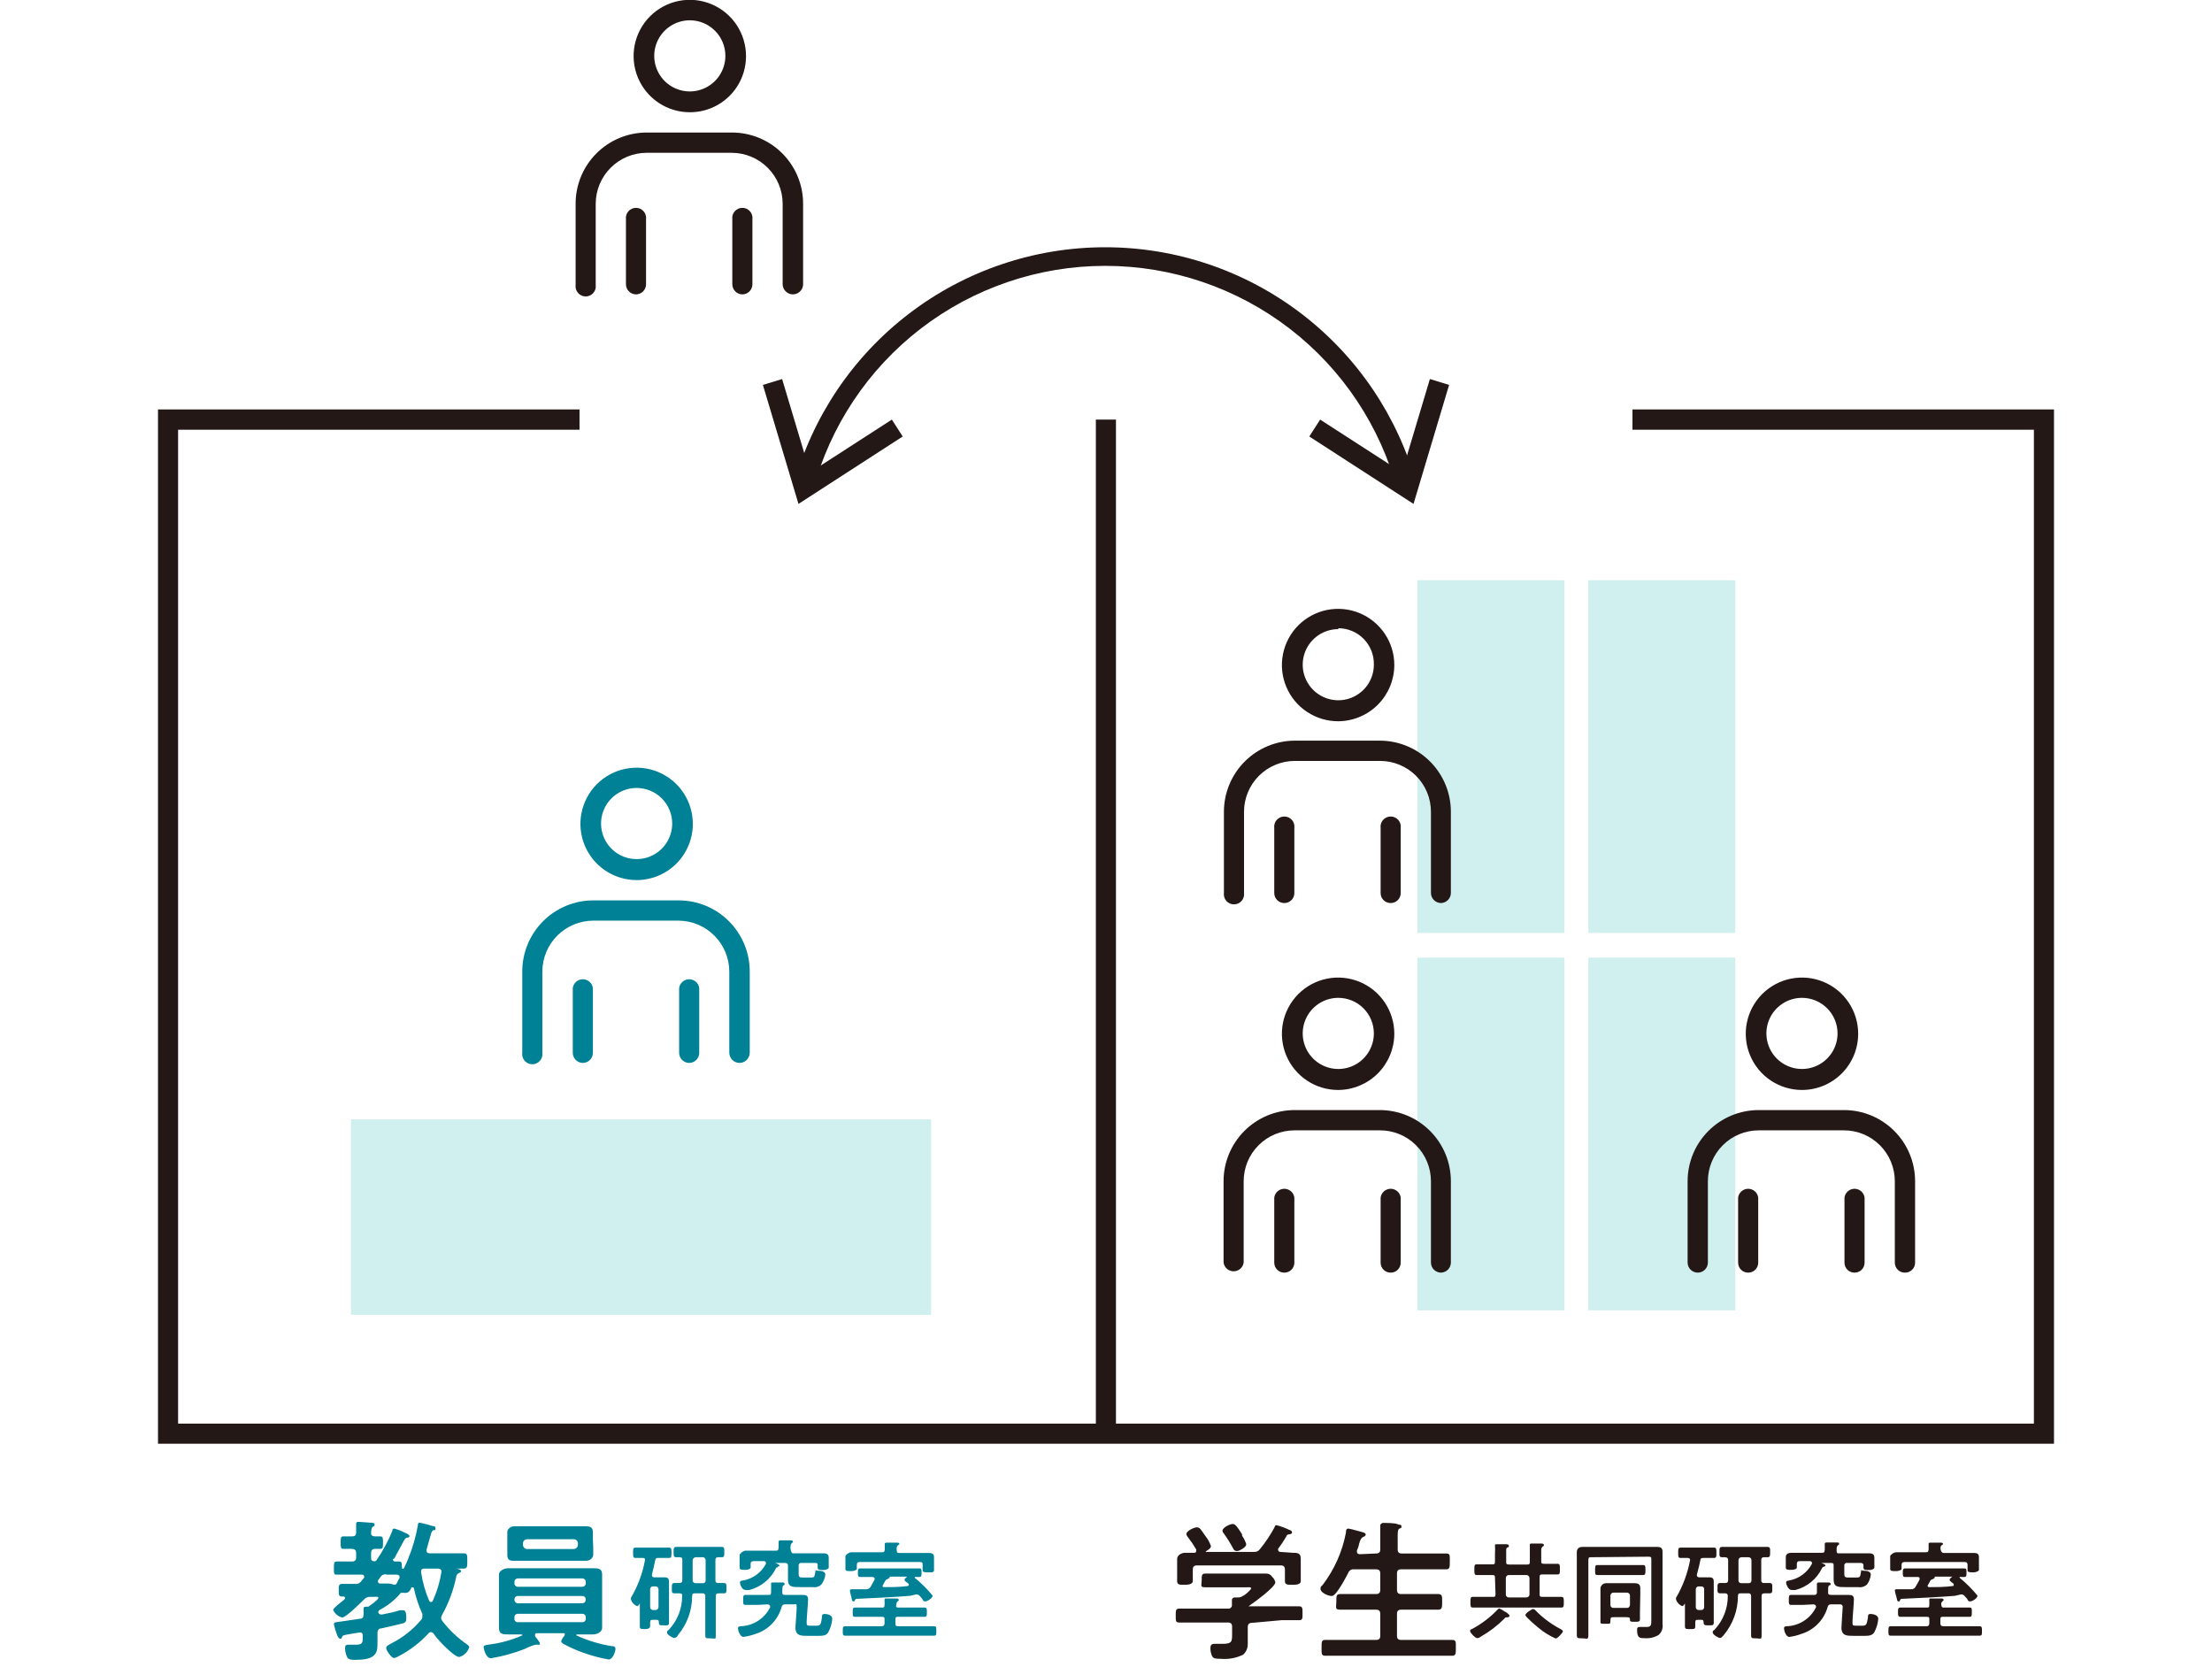 <svg width="280" height="211" viewBox="0 0 280 211" fill="none" xmlns="http://www.w3.org/2000/svg">
<g clip-path="url(#clip0_1681_477)">
<path d="M80.585 111.401C79.178 111.401 77.803 110.984 76.633 110.202C75.463 109.421 74.551 108.31 74.013 107.01C73.474 105.71 73.333 104.279 73.608 102.899C73.882 101.519 74.56 100.251 75.555 99.256C76.55 98.261 77.817 97.584 79.197 97.309C80.578 97.035 82.008 97.176 83.308 97.714C84.608 98.253 85.719 99.165 86.501 100.334C87.283 101.504 87.7 102.88 87.7 104.287C87.7 106.174 86.95 107.983 85.616 109.318C84.282 110.652 82.472 111.401 80.585 111.401ZM80.585 99.739C79.695 99.739 78.824 100.003 78.084 100.498C77.343 100.993 76.766 101.696 76.425 102.519C76.085 103.342 75.995 104.247 76.169 105.12C76.343 105.994 76.772 106.796 77.401 107.426C78.031 108.056 78.834 108.484 79.707 108.658C80.58 108.832 81.486 108.743 82.308 108.402C83.131 108.061 83.835 107.484 84.329 106.744C84.824 106.003 85.088 105.133 85.088 104.242C85.088 103.048 84.614 101.903 83.769 101.058C82.925 100.214 81.779 99.739 80.585 99.739Z" fill="#008196"/>
<path d="M93.598 134.546C93.26 134.54 92.937 134.403 92.697 134.164C92.458 133.924 92.321 133.601 92.315 133.263V122.974C92.309 121.268 91.629 119.633 90.423 118.427C89.216 117.221 87.582 116.541 85.876 116.535H75.092C73.386 116.541 71.751 117.221 70.545 118.427C69.339 119.633 68.659 121.268 68.653 122.974V133.263C68.677 133.444 68.662 133.628 68.609 133.803C68.556 133.978 68.467 134.14 68.346 134.278C68.226 134.415 68.077 134.525 67.911 134.601C67.744 134.676 67.564 134.716 67.381 134.716C67.198 134.716 67.017 134.676 66.851 134.601C66.684 134.525 66.536 134.415 66.415 134.278C66.295 134.14 66.205 133.978 66.152 133.803C66.099 133.628 66.085 133.444 66.109 133.263V122.974C66.109 120.585 67.058 118.295 68.746 116.606C70.435 114.917 72.726 113.968 75.114 113.968H85.899C88.287 113.968 90.578 114.917 92.267 116.606C93.956 118.295 94.904 120.585 94.904 122.974V133.263C94.898 133.605 94.758 133.931 94.514 134.172C94.27 134.412 93.941 134.546 93.598 134.546Z" fill="#008196"/>
<path d="M87.25 134.546C86.909 134.546 86.583 134.411 86.342 134.17C86.102 133.929 85.966 133.603 85.966 133.263V125.068C86.007 124.759 86.159 124.476 86.393 124.272C86.627 124.067 86.927 123.954 87.238 123.954C87.549 123.954 87.85 124.067 88.084 124.272C88.318 124.476 88.469 124.759 88.51 125.068V133.308C88.499 133.636 88.362 133.948 88.127 134.178C87.893 134.409 87.578 134.54 87.25 134.546Z" fill="#008196"/>
<path d="M73.786 134.546C73.446 134.546 73.119 134.411 72.879 134.17C72.638 133.929 72.503 133.603 72.503 133.263V125.068C72.544 124.759 72.696 124.476 72.93 124.272C73.164 124.067 73.464 123.954 73.775 123.954C74.086 123.954 74.386 124.067 74.62 124.272C74.854 124.476 75.006 124.759 75.047 125.068V133.308C75.035 133.636 74.898 133.948 74.664 134.178C74.429 134.409 74.115 134.54 73.786 134.546Z" fill="#008196"/>
<path d="M87.317 14.208C85.909 14.208 84.533 13.79 83.362 13.008C82.192 12.225 81.28 11.112 80.742 9.811C80.204 8.51 80.065 7.078 80.341 5.697C80.617 4.317 81.297 3.049 82.294 2.055C83.292 1.061 84.561 0.385 85.943 0.113C87.325 -0.159 88.756 -0.015 90.055 0.527C91.355 1.069 92.464 1.985 93.243 3.158C94.022 4.331 94.436 5.708 94.431 7.116C94.431 8.05 94.247 8.974 93.889 9.835C93.532 10.697 93.007 11.48 92.346 12.139C91.685 12.798 90.901 13.32 90.038 13.675C89.175 14.03 88.25 14.211 87.317 14.208ZM87.317 2.569C86.427 2.569 85.556 2.833 84.816 3.327C84.075 3.822 83.498 4.525 83.157 5.348C82.816 6.171 82.727 7.076 82.901 7.95C83.075 8.823 83.503 9.626 84.133 10.255C84.763 10.885 85.565 11.314 86.439 11.488C87.312 11.661 88.217 11.572 89.04 11.231C89.863 10.89 90.566 10.313 91.061 9.573C91.556 8.832 91.82 7.962 91.82 7.071C91.82 5.877 91.346 4.732 90.501 3.887C89.657 3.043 88.511 2.569 87.317 2.569Z" fill="#231815"/>
<path d="M100.353 37.263C100.014 37.257 99.691 37.12 99.452 36.88C99.212 36.641 99.075 36.318 99.07 35.979V25.78C99.064 24.075 98.383 22.44 97.177 21.234C95.971 20.028 94.336 19.347 92.63 19.341H81.846C80.14 19.347 78.506 20.028 77.3 21.234C76.093 22.44 75.413 24.075 75.407 25.78V36.069C75.431 36.251 75.416 36.435 75.364 36.61C75.311 36.785 75.221 36.947 75.101 37.084C74.98 37.222 74.832 37.332 74.665 37.408C74.499 37.483 74.318 37.522 74.135 37.522C73.952 37.522 73.772 37.483 73.605 37.408C73.439 37.332 73.29 37.222 73.17 37.084C73.049 36.947 72.96 36.785 72.907 36.61C72.854 36.435 72.839 36.251 72.863 36.069V25.78C72.863 23.392 73.812 21.102 75.501 19.413C77.19 17.724 79.48 16.775 81.869 16.775H92.653C95.041 16.775 97.332 17.724 99.021 19.413C100.71 21.102 101.659 23.392 101.659 25.78V36.069C101.63 36.396 101.48 36.7 101.239 36.921C100.997 37.142 100.68 37.264 100.353 37.263Z" fill="#231815"/>
<path d="M93.981 37.263C93.813 37.263 93.646 37.229 93.49 37.165C93.334 37.1 93.193 37.006 93.074 36.887C92.955 36.768 92.86 36.626 92.796 36.47C92.731 36.315 92.698 36.148 92.698 35.979V27.762C92.674 27.581 92.689 27.396 92.741 27.221C92.794 27.046 92.884 26.884 93.004 26.747C93.125 26.609 93.273 26.499 93.44 26.423C93.606 26.348 93.787 26.309 93.97 26.309C94.153 26.309 94.334 26.348 94.5 26.423C94.666 26.499 94.815 26.609 94.935 26.747C95.056 26.884 95.145 27.046 95.198 27.221C95.251 27.396 95.266 27.581 95.242 27.762V35.979C95.242 36.316 95.11 36.639 94.874 36.879C94.638 37.119 94.317 37.257 93.981 37.263Z" fill="#231815"/>
<path d="M80.518 37.263C80.177 37.263 79.851 37.127 79.61 36.887C79.37 36.646 79.234 36.32 79.234 35.979V27.762C79.21 27.581 79.225 27.396 79.278 27.221C79.331 27.046 79.421 26.884 79.541 26.747C79.661 26.609 79.81 26.499 79.976 26.423C80.143 26.348 80.324 26.309 80.506 26.309C80.689 26.309 80.87 26.348 81.037 26.423C81.203 26.499 81.352 26.609 81.472 26.747C81.592 26.884 81.682 27.046 81.735 27.221C81.788 27.396 81.803 27.581 81.778 27.762V35.979C81.779 36.316 81.647 36.639 81.411 36.879C81.175 37.119 80.854 37.257 80.518 37.263Z" fill="#231815"/>
<path d="M176.9 62.141C174.741 53.975 169.941 46.752 163.248 41.599C156.555 36.446 148.345 33.652 139.899 33.652C131.452 33.652 123.242 36.446 116.549 41.599C109.857 46.752 105.056 53.975 102.897 62.141L100.443 61.465C102.796 52.803 107.934 45.156 115.065 39.703C122.195 34.251 130.922 31.297 139.899 31.297C148.875 31.297 157.602 34.251 164.733 39.703C171.863 45.156 177.002 52.803 179.355 61.465L176.9 62.141Z" fill="#231815"/>
<path d="M101.073 63.784L96.57 48.722L99.002 47.979L102.537 59.799L112.893 53.112L114.266 55.251L101.073 63.784Z" fill="#231815"/>
<path d="M178.927 63.784L165.734 55.251L167.107 53.112L177.463 59.799L180.998 47.979L183.43 48.722L178.927 63.784Z" fill="#231815"/>
<path d="M141.261 53.112H138.717V181.465H141.261V53.112Z" fill="#231815"/>
<path d="M260 182.749H20V51.829H73.358V54.396H22.544V180.204H257.456V54.396H206.642V51.829H260V182.749Z" fill="#231815"/>
<g style="mix-blend-mode:multiply">
<path d="M117.869 141.683H44.428V166.426H117.869V141.683Z" fill="#D0EFEF"/>
</g>
<g style="mix-blend-mode:multiply">
<path d="M198.019 73.443H179.422V118.088H198.019V73.443Z" fill="#D0EFEF"/>
</g>
<g style="mix-blend-mode:multiply">
<path d="M219.655 73.443H201.058V118.088H219.655V73.443Z" fill="#D0EFEF"/>
</g>
<g style="mix-blend-mode:multiply">
<path d="M198.019 121.218H179.422V165.863H198.019V121.218Z" fill="#D0EFEF"/>
</g>
<g style="mix-blend-mode:multiply">
<path d="M219.655 121.218H201.058V165.863H219.655V121.218Z" fill="#D0EFEF"/>
</g>
<path d="M169.403 91.296C167.995 91.301 166.618 90.887 165.445 90.108C164.272 89.329 163.356 88.22 162.814 86.92C162.272 85.621 162.128 84.189 162.4 82.808C162.672 81.426 163.348 80.157 164.342 79.159C165.336 78.162 166.604 77.482 167.985 77.206C169.365 76.93 170.797 77.069 172.098 77.607C173.399 78.145 174.512 79.057 175.295 80.227C176.077 81.397 176.495 82.774 176.495 84.182C176.489 86.063 175.741 87.866 174.413 89.198C173.085 90.531 171.284 91.284 169.403 91.296ZM169.403 79.634C168.513 79.634 167.642 79.898 166.902 80.393C166.161 80.888 165.584 81.591 165.243 82.414C164.903 83.237 164.813 84.142 164.987 85.015C165.161 85.889 165.59 86.691 166.219 87.321C166.849 87.951 167.651 88.379 168.525 88.553C169.398 88.727 170.304 88.638 171.126 88.297C171.949 87.956 172.653 87.379 173.147 86.639C173.642 85.898 173.906 85.028 173.906 84.137C173.921 83.536 173.816 82.939 173.596 82.379C173.377 81.82 173.047 81.31 172.628 80.88C172.208 80.45 171.707 80.108 171.153 79.875C170.599 79.641 170.004 79.521 169.403 79.522V79.634Z" fill="#231815"/>
<path d="M182.417 114.306C182.076 114.306 181.75 114.171 181.509 113.93C181.268 113.689 181.133 113.363 181.133 113.023V102.756C181.133 101.048 180.455 99.411 179.247 98.203C178.04 96.996 176.402 96.317 174.694 96.317H163.91C162.202 96.317 160.564 96.996 159.357 98.203C158.149 99.411 157.471 101.048 157.471 102.756V113.023C157.495 113.204 157.48 113.388 157.427 113.563C157.374 113.738 157.285 113.9 157.164 114.037C157.044 114.175 156.895 114.285 156.729 114.361C156.562 114.436 156.382 114.475 156.199 114.475C156.016 114.475 155.835 114.436 155.669 114.361C155.502 114.285 155.354 114.175 155.233 114.037C155.113 113.9 155.023 113.738 154.97 113.563C154.917 113.388 154.903 113.204 154.927 113.023V102.756C154.927 100.368 155.876 98.077 157.564 96.388C159.253 94.699 161.544 93.751 163.932 93.751H174.649C177.038 93.751 179.328 94.699 181.017 96.388C182.706 98.077 183.655 100.368 183.655 102.756V113.023C183.655 113.355 183.526 113.675 183.295 113.914C183.064 114.154 182.749 114.294 182.417 114.306Z" fill="#231815"/>
<path d="M176.045 114.306C175.876 114.309 175.707 114.278 175.55 114.214C175.393 114.151 175.251 114.057 175.131 113.937C175.011 113.817 174.917 113.674 174.853 113.517C174.79 113.36 174.759 113.192 174.762 113.023V104.805C174.738 104.624 174.752 104.439 174.805 104.264C174.858 104.089 174.948 103.928 175.068 103.79C175.189 103.652 175.337 103.542 175.504 103.467C175.67 103.391 175.851 103.352 176.034 103.352C176.217 103.352 176.397 103.391 176.564 103.467C176.73 103.542 176.879 103.652 176.999 103.79C177.12 103.928 177.209 104.089 177.262 104.264C177.315 104.439 177.33 104.624 177.306 104.805V113.023C177.309 113.19 177.278 113.356 177.216 113.512C177.154 113.667 177.062 113.809 176.945 113.929C176.827 114.048 176.687 114.143 176.533 114.208C176.378 114.273 176.213 114.306 176.045 114.306Z" fill="#231815"/>
<path d="M162.582 114.306C162.412 114.309 162.244 114.278 162.087 114.214C161.93 114.151 161.787 114.057 161.667 113.937C161.548 113.817 161.453 113.674 161.39 113.517C161.326 113.36 161.295 113.192 161.298 113.023V104.805C161.274 104.624 161.289 104.439 161.342 104.264C161.395 104.089 161.484 103.928 161.605 103.79C161.725 103.652 161.874 103.542 162.04 103.467C162.207 103.391 162.388 103.352 162.57 103.352C162.753 103.352 162.934 103.391 163.101 103.467C163.267 103.542 163.415 103.652 163.536 103.79C163.656 103.928 163.746 104.089 163.799 104.264C163.852 104.439 163.867 104.624 163.842 104.805V113.023C163.845 113.19 163.815 113.356 163.753 113.512C163.691 113.667 163.599 113.809 163.481 113.929C163.364 114.048 163.224 114.143 163.069 114.208C162.915 114.273 162.749 114.306 162.582 114.306Z" fill="#231815"/>
<path d="M169.403 137.968C167.995 137.972 166.618 137.559 165.445 136.78C164.272 136.001 163.356 134.892 162.814 133.592C162.272 132.292 162.128 130.861 162.4 129.479C162.672 128.098 163.348 126.828 164.342 125.831C165.336 124.834 166.604 124.154 167.985 123.878C169.365 123.601 170.797 123.741 172.098 124.279C173.399 124.816 174.512 125.728 175.295 126.899C176.077 128.069 176.495 129.446 176.495 130.854C176.489 132.735 175.741 134.538 174.413 135.87C173.085 137.202 171.284 137.956 169.403 137.968ZM169.403 126.306C168.513 126.306 167.642 126.57 166.902 127.065C166.161 127.559 165.584 128.263 165.243 129.085C164.903 129.908 164.813 130.814 164.987 131.687C165.161 132.561 165.59 133.363 166.219 133.993C166.849 134.622 167.651 135.051 168.525 135.225C169.398 135.399 170.304 135.309 171.126 134.969C171.949 134.628 172.653 134.051 173.147 133.31C173.642 132.57 173.906 131.699 173.906 130.809C173.906 130.217 173.79 129.632 173.563 129.085C173.337 128.539 173.005 128.043 172.587 127.625C172.169 127.207 171.673 126.875 171.126 126.649C170.58 126.422 169.995 126.306 169.403 126.306Z" fill="#231815"/>
<path d="M182.417 161.09C182.08 161.09 181.757 160.958 181.517 160.722C181.277 160.486 181.139 160.166 181.133 159.829V149.54C181.136 148.689 180.97 147.846 180.645 147.059C180.32 146.272 179.842 145.558 179.239 144.957C178.636 144.356 177.92 143.88 177.132 143.558C176.345 143.236 175.501 143.073 174.649 143.079H163.865C162.157 143.079 160.52 143.757 159.312 144.965C158.104 146.172 157.426 147.81 157.426 149.518V159.807C157.385 160.115 157.233 160.398 156.999 160.603C156.765 160.807 156.465 160.92 156.154 160.92C155.843 160.92 155.543 160.807 155.309 160.603C155.075 160.398 154.923 160.115 154.882 159.807V149.518C154.882 147.129 155.831 144.839 157.52 143.15C159.209 141.461 161.499 140.512 163.887 140.512H174.649C177.038 140.512 179.328 141.461 181.017 143.15C182.706 144.839 183.655 147.129 183.655 149.518V159.807C183.655 160.139 183.526 160.459 183.295 160.699C183.064 160.938 182.749 161.078 182.417 161.09Z" fill="#231815"/>
<path d="M176.045 161.09C175.878 161.093 175.711 161.063 175.556 161.001C175.4 160.939 175.258 160.846 175.139 160.729C175.019 160.611 174.925 160.471 174.86 160.317C174.795 160.162 174.762 159.997 174.762 159.829V151.589C174.803 151.281 174.954 150.998 175.188 150.793C175.422 150.588 175.723 150.475 176.034 150.475C176.345 150.475 176.645 150.588 176.879 150.793C177.113 150.998 177.265 151.281 177.306 151.589V159.829C177.306 160.164 177.173 160.484 176.937 160.721C176.7 160.957 176.379 161.09 176.045 161.09Z" fill="#231815"/>
<path d="M162.582 161.09C162.414 161.093 162.248 161.063 162.092 161.001C161.937 160.939 161.795 160.846 161.676 160.729C161.556 160.611 161.461 160.471 161.396 160.317C161.332 160.162 161.298 159.997 161.298 159.829V151.589C161.339 151.281 161.491 150.998 161.725 150.793C161.959 150.588 162.259 150.475 162.57 150.475C162.881 150.475 163.182 150.588 163.416 150.793C163.65 150.998 163.801 151.281 163.842 151.589V159.829C163.842 160.164 163.71 160.484 163.473 160.721C163.237 160.957 162.916 161.09 162.582 161.09Z" fill="#231815"/>
<path d="M228.098 137.968C226.69 137.968 225.315 137.551 224.145 136.769C222.975 135.987 222.063 134.876 221.525 133.576C220.986 132.276 220.845 130.846 221.12 129.466C221.394 128.086 222.072 126.818 223.067 125.823C224.062 124.828 225.33 124.15 226.71 123.876C228.09 123.601 229.52 123.742 230.82 124.281C232.12 124.819 233.231 125.731 234.013 126.901C234.795 128.071 235.212 129.447 235.212 130.854C235.212 132.741 234.463 134.55 233.128 135.884C231.794 137.218 229.984 137.968 228.098 137.968ZM228.098 126.306C227.207 126.306 226.336 126.57 225.596 127.065C224.855 127.559 224.278 128.263 223.937 129.085C223.597 129.908 223.508 130.814 223.681 131.687C223.855 132.561 224.284 133.363 224.914 133.993C225.543 134.622 226.346 135.051 227.219 135.225C228.092 135.399 228.998 135.309 229.821 134.969C230.643 134.628 231.347 134.051 231.842 133.31C232.336 132.57 232.6 131.699 232.6 130.809C232.6 130.217 232.484 129.632 232.258 129.085C232.031 128.539 231.7 128.043 231.282 127.625C230.863 127.207 230.367 126.875 229.821 126.649C229.274 126.422 228.689 126.306 228.098 126.306Z" fill="#231815"/>
<path d="M241.133 161.09C240.966 161.093 240.799 161.063 240.644 161.001C240.488 160.939 240.347 160.846 240.227 160.729C240.108 160.611 240.013 160.471 239.948 160.317C239.883 160.162 239.85 159.997 239.85 159.829V149.54C239.853 148.693 239.689 147.853 239.366 147.069C239.044 146.285 238.57 145.573 237.972 144.973C237.374 144.372 236.663 143.896 235.88 143.571C235.098 143.246 234.258 143.079 233.411 143.079H222.627C220.919 143.079 219.281 143.757 218.074 144.965C216.866 146.172 216.188 147.81 216.188 149.518V159.807C216.188 160.147 216.053 160.474 215.812 160.714C215.571 160.955 215.245 161.09 214.904 161.09C214.564 161.09 214.238 160.955 213.997 160.714C213.756 160.474 213.621 160.147 213.621 159.807V149.518C213.621 147.129 214.57 144.839 216.259 143.15C217.948 141.461 220.238 140.512 222.627 140.512H233.411C235.799 140.512 238.09 141.461 239.779 143.15C241.468 144.839 242.417 147.129 242.417 149.518V159.807C242.42 159.976 242.389 160.144 242.325 160.301C242.262 160.458 242.167 160.601 242.048 160.721C241.928 160.841 241.785 160.935 241.628 160.999C241.471 161.062 241.303 161.093 241.133 161.09Z" fill="#231815"/>
<path d="M234.739 161.09C234.405 161.09 234.084 160.957 233.848 160.721C233.611 160.484 233.479 160.164 233.479 159.829V151.589C233.52 151.281 233.671 150.998 233.905 150.793C234.139 150.588 234.44 150.475 234.751 150.475C235.062 150.475 235.362 150.588 235.596 150.793C235.83 150.998 235.982 151.281 236.023 151.589V159.829C236.023 159.997 235.989 160.162 235.925 160.317C235.86 160.471 235.765 160.611 235.645 160.729C235.526 160.846 235.384 160.939 235.229 161.001C235.073 161.063 234.907 161.093 234.739 161.09Z" fill="#231815"/>
<path d="M221.276 161.09C220.942 161.09 220.621 160.957 220.384 160.721C220.148 160.484 220.015 160.164 220.015 159.829V151.589C220.056 151.281 220.208 150.998 220.442 150.793C220.676 150.588 220.976 150.475 221.287 150.475C221.598 150.475 221.898 150.588 222.132 150.793C222.366 150.998 222.518 151.281 222.559 151.589V159.829C222.559 159.997 222.526 160.162 222.461 160.317C222.396 160.471 222.302 160.611 222.182 160.729C222.063 160.846 221.921 160.939 221.765 161.001C221.61 161.063 221.443 161.093 221.276 161.09Z" fill="#231815"/>
<path d="M49.741 197.405C49.741 197.585 49.876 197.653 50.034 197.653H50.552C50.867 197.653 50.844 197.901 50.867 198.216C50.889 198.531 50.867 198.576 51.002 198.576C51.04 198.576 51.077 198.563 51.106 198.538C51.135 198.513 51.154 198.479 51.16 198.441C51.362 198.046 51.543 197.64 51.7 197.225C52.244 195.891 52.644 194.502 52.893 193.083C52.893 192.947 52.893 192.745 53.141 192.745C53.697 192.853 54.246 192.996 54.784 193.173C54.942 193.173 55.122 193.173 55.122 193.465C55.122 193.758 54.987 193.668 54.874 193.69C54.762 193.713 54.627 193.87 54.537 194.231C54.447 194.591 54.176 195.514 53.996 196.144C53.983 196.196 53.983 196.25 53.996 196.302C53.996 196.55 54.199 196.617 54.401 196.617H58.657C59.152 196.617 59.152 196.797 59.152 197.563C59.152 198.328 59.152 198.553 58.657 198.553H57.508C57.508 198.553 57.508 198.553 57.711 198.553C57.914 198.553 58.364 198.689 58.364 198.846C58.364 199.004 58.229 199.071 58.094 199.116C58.002 199.153 57.921 199.215 57.862 199.294C57.802 199.373 57.766 199.468 57.756 199.567C57.41 201.253 56.811 202.878 55.977 204.385C55.9 204.506 55.853 204.646 55.842 204.79C55.847 204.939 55.903 205.082 56 205.195C56.893 206.355 57.965 207.366 59.175 208.189C59.175 208.189 59.4 208.37 59.4 208.482C59.315 208.783 59.154 209.056 58.934 209.277C58.713 209.498 58.439 209.658 58.139 209.743C57.463 209.743 55.325 207.492 54.897 206.794C54.855 206.736 54.801 206.688 54.739 206.653C54.677 206.618 54.608 206.597 54.537 206.591C54.479 206.592 54.422 206.607 54.371 206.634C54.32 206.661 54.276 206.701 54.244 206.749C53.166 207.918 51.894 208.893 50.484 209.63C50.296 209.745 50.091 209.829 49.876 209.878C49.561 209.878 48.886 208.91 48.886 208.617C48.886 208.325 49.178 208.235 49.561 208.009C50.972 207.296 52.227 206.308 53.253 205.105C53.315 205.052 53.365 204.986 53.4 204.912C53.435 204.839 53.454 204.759 53.456 204.677C53.479 204.543 53.479 204.406 53.456 204.272C52.99 203.247 52.635 202.175 52.398 201.075C52.398 201.075 52.398 200.917 52.218 200.917C52.038 200.917 52.083 200.917 52.037 201.053C51.992 201.188 51.745 201.615 51.43 201.615C51.311 201.645 51.188 201.645 51.069 201.615H50.822C50.771 201.621 50.723 201.641 50.683 201.673C50.643 201.705 50.613 201.747 50.597 201.796C49.872 202.616 49.002 203.296 48.03 203.799C47.955 203.865 47.9 203.951 47.872 204.047C47.884 204.138 47.93 204.222 48.001 204.281C48.072 204.339 48.163 204.368 48.255 204.362H48.368C49.178 204.204 49.944 204.047 50.619 203.822H51.047C51.43 203.822 51.43 204.497 51.43 204.767C51.43 205.038 51.43 205.398 50.979 205.488L48.3 206.118C47.895 206.118 47.782 206.366 47.782 206.749V207.109C47.782 207.469 47.782 207.852 47.782 208.212C47.782 209.473 47.242 210.103 44.968 210.103C44.675 210.103 44.203 210.103 44 209.855C43.794 209.491 43.685 209.081 43.685 208.662C43.685 208.415 43.685 208.189 44.068 208.189H44.99C45.914 208.189 45.936 207.942 45.914 207.086C45.914 206.839 45.914 206.636 45.531 206.636L44.405 206.816C43.415 206.996 43.392 206.974 43.28 207.244C43.167 207.514 43.144 207.424 43.032 207.424C42.919 207.424 42.762 207.244 42.627 206.839C42.471 206.437 42.351 206.023 42.266 205.6C42.266 205.33 42.582 205.33 42.784 205.308L45.553 204.902C45.914 204.902 46.004 204.7 46.026 204.317C46.037 204.122 46.037 203.927 46.026 203.732V203.597C46.026 203.371 46.229 203.372 46.386 203.372H46.634C46.859 203.214 47.895 202.493 47.895 202.268C47.895 202.043 47.647 202.133 47.219 202.133H46.904C46.743 202.117 46.58 202.141 46.431 202.204C46.281 202.267 46.15 202.367 46.049 202.493C45.644 202.876 43.797 204.745 43.302 204.745C43.056 204.679 42.828 204.561 42.634 204.397C42.44 204.234 42.283 204.03 42.176 203.799C42.176 203.619 42.559 203.304 43.054 202.899C43.55 202.493 43.46 202.584 43.662 202.381C43.68 202.338 43.68 202.289 43.662 202.246C43.662 202.204 43.646 202.164 43.616 202.134C43.587 202.105 43.547 202.088 43.505 202.088H43.302C42.874 202.088 42.874 201.84 42.874 201.3C42.874 200.76 42.874 200.49 43.302 200.49C43.73 200.49 44.428 200.49 44.968 200.49C45.103 200.51 45.242 200.493 45.368 200.442C45.495 200.39 45.605 200.306 45.688 200.197L46.094 199.702C46.103 199.65 46.103 199.596 46.094 199.544C46.094 199.364 45.959 199.319 45.801 199.319H42.582C42.244 199.319 42.266 199.094 42.266 198.508C42.266 197.923 42.266 197.653 42.582 197.653H44H44.54C44.923 197.653 45.081 197.495 45.081 197.135V196.595C45.081 196.212 44.923 196.077 44.54 196.054H43.437C43.122 196.054 43.122 195.829 43.122 195.266C43.122 194.704 43.122 194.478 43.437 194.478H44.54C44.923 194.478 45.081 194.343 45.081 193.961C45.081 193.578 45.081 193.083 45.081 192.88C45.081 192.677 45.193 192.632 45.396 192.632L46.949 192.745C47.107 192.745 47.422 192.745 47.422 192.992C47.422 193.24 47.309 193.15 47.175 193.263C47.039 193.375 46.994 193.623 46.972 193.983C46.949 194.343 47.107 194.456 47.467 194.478H48.165C48.48 194.478 48.48 194.726 48.48 195.266C48.48 195.807 48.48 196.054 48.165 196.054H47.467C47.107 196.054 46.972 196.257 46.972 196.595V197.113C46.972 197.428 46.972 197.585 47.4 197.63C47.453 197.626 47.506 197.61 47.553 197.582C47.599 197.555 47.639 197.518 47.67 197.473C48.469 196.31 49.14 195.064 49.673 193.758C49.673 193.623 49.673 193.488 49.921 193.488C50.358 193.607 50.781 193.773 51.182 193.983C51.497 194.118 51.835 194.253 51.835 194.433C51.835 194.613 51.632 194.636 51.52 194.636C51.407 194.636 51.272 194.749 51.114 195.041C50.709 195.807 50.349 196.46 49.899 197.293C49.764 197.315 49.741 197.338 49.741 197.405ZM48.886 199.274C48.754 199.258 48.62 199.277 48.498 199.328C48.376 199.379 48.269 199.462 48.188 199.567C48.086 199.732 47.973 199.89 47.85 200.039C47.831 200.098 47.831 200.161 47.85 200.219C47.85 200.4 47.985 200.422 48.12 200.445H49.156C49.584 200.445 49.651 200.58 49.899 200.58C50.146 200.58 50.169 200.58 50.394 200.039C50.467 199.942 50.528 199.836 50.574 199.724C50.574 199.724 50.574 199.724 50.574 199.567C50.574 199.409 50.416 199.341 50.259 199.319H48.886V199.274ZM54.559 202.786C54.608 202.785 54.655 202.769 54.696 202.741C54.736 202.713 54.767 202.674 54.784 202.629C55.318 201.453 55.689 200.211 55.887 198.936C55.888 198.882 55.877 198.828 55.855 198.779C55.833 198.729 55.8 198.684 55.76 198.648C55.719 198.612 55.672 198.585 55.62 198.569C55.568 198.552 55.514 198.547 55.46 198.553H53.771C53.501 198.553 53.298 198.553 53.298 198.981C53.484 200.244 53.832 201.477 54.334 202.651C54.334 202.651 54.446 202.786 54.559 202.786Z" fill="#008196"/>
<path d="M71.49 206.906C71.49 206.771 71.49 206.726 71.287 206.726H68C67.865 206.726 67.73 206.726 67.73 206.929C67.717 206.988 67.717 207.049 67.73 207.109C67.865 207.289 68.338 207.852 68.338 208.032C68.338 208.212 68.338 208.189 68.157 208.189H67.752C67.286 208.326 66.834 208.507 66.401 208.73C65.027 209.266 63.601 209.658 62.146 209.901C61.493 209.901 61.223 208.707 61.223 208.482C61.223 208.257 61.448 208.234 61.921 208.167C63.374 207.984 64.793 207.59 66.131 206.996C66.131 206.996 66.131 206.884 65.974 206.884H64.33C63.722 206.884 63.159 206.884 63.159 206.073C63.159 205.263 63.159 205.263 63.159 204.835V200.535C63.159 200.129 63.159 199.702 63.159 199.296C63.159 198.891 63.722 198.508 64.33 198.508H75.069C75.655 198.508 76.218 198.508 76.218 199.274C76.218 200.039 76.218 200.129 76.218 200.535V204.835C76.218 205.263 76.218 205.645 76.218 206.073C76.218 206.501 75.677 206.884 75.069 206.884H73.088C73.088 206.884 72.93 206.884 72.93 206.996C74.362 207.656 75.877 208.118 77.433 208.37C77.658 208.37 77.906 208.37 77.906 208.73C77.906 209.09 77.546 210.058 77.051 210.058C75.915 209.858 74.8 209.556 73.718 209.158C72.89 208.857 72.085 208.496 71.309 208.077C71.152 207.964 71.039 207.897 71.039 207.739C71.118 207.497 71.249 207.274 71.422 207.086C71.463 207.035 71.486 206.972 71.49 206.906ZM75.092 195.874C75.092 196.19 75.092 196.505 75.092 196.82C75.092 197.135 74.732 197.563 74.191 197.563H72.705H66.582H65.163C64.623 197.563 64.218 197.563 64.218 196.82C64.218 196.077 64.218 196.19 64.218 195.874V194.861C64.218 194.546 64.218 194.231 64.218 193.916C64.218 193.6 64.578 193.195 65.118 193.195H74.124C74.664 193.195 75.047 193.308 75.047 193.916C75.047 194.523 75.047 194.546 75.047 194.861L75.092 195.874ZM74.146 200.265C74.149 200.204 74.14 200.143 74.119 200.085C74.097 200.028 74.065 199.976 74.022 199.931C73.98 199.887 73.93 199.852 73.874 199.828C73.817 199.804 73.757 199.792 73.696 199.792H65.591C65.528 199.789 65.465 199.799 65.406 199.821C65.347 199.844 65.294 199.878 65.249 199.923C65.205 199.968 65.17 200.021 65.147 200.08C65.125 200.139 65.115 200.202 65.118 200.265V200.4C65.114 200.462 65.124 200.524 65.147 200.582C65.17 200.639 65.205 200.692 65.25 200.734C65.295 200.777 65.349 200.81 65.408 200.83C65.467 200.85 65.529 200.856 65.591 200.85H73.696C73.756 200.853 73.816 200.844 73.872 200.822C73.928 200.801 73.979 200.768 74.022 200.725C74.064 200.683 74.097 200.632 74.119 200.576C74.14 200.52 74.149 200.46 74.146 200.4V200.265ZM65.591 202.021C65.529 202.014 65.467 202.021 65.408 202.041C65.349 202.061 65.295 202.093 65.25 202.136C65.205 202.179 65.17 202.231 65.147 202.289C65.124 202.347 65.114 202.409 65.118 202.471C65.115 202.534 65.125 202.597 65.147 202.656C65.17 202.714 65.205 202.768 65.249 202.812C65.294 202.857 65.347 202.892 65.406 202.914C65.465 202.937 65.528 202.947 65.591 202.944H73.696C73.757 202.944 73.817 202.931 73.874 202.907C73.93 202.883 73.98 202.848 74.022 202.804C74.065 202.76 74.097 202.707 74.119 202.65C74.14 202.593 74.149 202.532 74.146 202.471C74.149 202.411 74.14 202.351 74.119 202.295C74.097 202.239 74.064 202.188 74.022 202.145C73.979 202.103 73.928 202.07 73.872 202.048C73.816 202.027 73.756 202.017 73.696 202.021H65.591ZM65.591 204.272C65.529 204.265 65.467 204.272 65.408 204.292C65.349 204.312 65.295 204.345 65.25 204.388C65.205 204.43 65.17 204.483 65.147 204.54C65.124 204.598 65.114 204.66 65.118 204.722V204.902C65.114 204.964 65.123 205.025 65.146 205.082C65.169 205.139 65.205 205.19 65.251 205.231C65.296 205.273 65.35 205.303 65.409 205.32C65.468 205.337 65.53 205.341 65.591 205.33H73.696C73.755 205.337 73.814 205.331 73.871 205.312C73.927 205.293 73.978 205.262 74.021 205.221C74.064 205.181 74.097 205.131 74.119 205.076C74.141 205.021 74.15 204.962 74.146 204.902V204.722C74.149 204.662 74.14 204.602 74.119 204.546C74.097 204.49 74.064 204.439 74.022 204.397C73.979 204.354 73.928 204.321 73.872 204.3C73.816 204.278 73.756 204.269 73.696 204.272H65.591ZM66.199 195.537C66.199 195.68 66.256 195.817 66.357 195.919C66.458 196.02 66.596 196.077 66.739 196.077H72.615C72.757 196.071 72.891 196.013 72.991 195.913C73.091 195.812 73.15 195.678 73.156 195.537V195.356C73.156 195.286 73.142 195.217 73.114 195.153C73.087 195.089 73.046 195.03 72.996 194.982C72.945 194.934 72.886 194.896 72.82 194.871C72.755 194.847 72.685 194.836 72.615 194.839H66.739C66.669 194.836 66.599 194.847 66.534 194.871C66.469 194.896 66.409 194.934 66.358 194.982C66.308 195.03 66.268 195.089 66.24 195.153C66.213 195.217 66.199 195.286 66.199 195.356V195.537Z" fill="#008196"/>
<path d="M83.085 205.038H82.657C82.409 205.038 82.296 205.037 82.296 205.398C82.296 205.758 82.296 205.713 82.296 205.871C82.296 206.028 82.139 206.208 81.644 206.208C81.148 206.208 80.991 206.208 80.991 205.871C80.991 205.533 80.991 205.105 80.991 204.745V202.966C80.991 202.966 80.788 203.304 80.653 203.304C80.468 203.233 80.301 203.121 80.164 202.977C80.028 202.833 79.926 202.66 79.865 202.471C79.865 202.471 79.865 202.313 79.865 202.246C80.737 200.773 81.339 199.157 81.644 197.473C81.644 197.27 81.644 197.225 81.373 197.203H80.45C80.135 197.203 80.135 197.045 80.135 196.55C80.135 196.054 80.135 195.897 80.45 195.897H81.666H83.467H84.683C84.998 195.897 84.998 196.077 84.998 196.55C84.998 197.023 84.998 197.203 84.705 197.203H83.355C83.085 197.203 82.994 197.203 82.927 197.54C82.859 197.878 82.679 198.734 82.522 199.319C82.522 199.319 82.522 199.319 82.522 199.432C82.522 199.544 82.657 199.657 82.837 199.657H84.143C84.503 199.657 84.683 199.814 84.683 200.197C84.683 200.58 84.683 200.827 84.683 201.165V204.272C84.683 204.655 84.683 205.015 84.683 205.398C84.683 205.78 84.525 205.735 84.03 205.735C83.535 205.735 83.4 205.735 83.4 205.375C83.4 205.015 83.242 205.038 83.085 205.038ZM82.972 203.799C83.073 203.799 83.171 203.759 83.243 203.687C83.314 203.615 83.355 203.518 83.355 203.416V201.165C83.355 201.116 83.345 201.067 83.325 201.022C83.306 200.977 83.277 200.936 83.241 200.902C83.205 200.868 83.163 200.842 83.117 200.826C83.07 200.809 83.021 200.802 82.972 200.805H82.657C82.432 200.805 82.319 200.94 82.296 201.165V203.416C82.293 203.466 82.3 203.515 82.317 203.561C82.334 203.608 82.36 203.65 82.394 203.686C82.427 203.722 82.468 203.75 82.513 203.77C82.559 203.789 82.608 203.799 82.657 203.799H82.972ZM91.595 200.377C91.978 200.377 91.955 200.557 91.955 201.053C91.955 201.548 91.955 201.683 91.617 201.683H90.964C90.694 201.683 90.604 201.795 90.604 202.043V204.97C90.604 205.623 90.604 206.298 90.604 206.951C90.604 207.604 90.604 207.379 89.951 207.379C89.298 207.379 89.276 207.379 89.276 206.951C89.276 206.523 89.276 205.623 89.276 204.97V202.043C89.284 201.994 89.28 201.944 89.264 201.897C89.249 201.849 89.222 201.807 89.187 201.771C89.152 201.736 89.109 201.71 89.062 201.695C89.015 201.679 88.965 201.675 88.916 201.683H87.993C87.745 201.683 87.632 201.683 87.61 202.021C87.619 203.833 86.98 205.59 85.809 206.974C85.809 207.109 85.538 207.334 85.336 207.334C85.133 207.334 84.435 206.929 84.435 206.636C84.435 206.343 84.57 206.411 84.638 206.321C85.741 205.161 86.354 203.621 86.349 202.021C86.349 201.795 86.349 201.683 85.989 201.683H85.381C85.021 201.683 85.043 201.503 85.043 201.03C85.043 200.557 85.043 200.377 85.381 200.377H86.034C86.259 200.377 86.371 200.264 86.371 200.017V197.473C86.371 197.248 86.371 197.135 86.034 197.113H85.606C85.268 197.113 85.268 196.932 85.268 196.46C85.268 195.987 85.268 195.807 85.629 195.807H91.347C91.707 195.807 91.685 196.009 91.685 196.46C91.685 196.91 91.685 197.113 91.37 197.113H90.919C90.649 197.113 90.559 197.248 90.559 197.473V200.017C90.552 200.066 90.555 200.116 90.571 200.163C90.586 200.211 90.613 200.254 90.648 200.289C90.683 200.324 90.726 200.35 90.773 200.365C90.82 200.381 90.87 200.385 90.919 200.377H91.595ZM87.677 200.039C87.677 200.287 87.835 200.377 88.06 200.4H88.961C89.186 200.4 89.321 200.287 89.321 200.039V197.495C89.324 197.446 89.317 197.397 89.3 197.351C89.284 197.304 89.257 197.262 89.224 197.226C89.19 197.19 89.149 197.161 89.104 197.142C89.059 197.122 89.01 197.112 88.961 197.113H88.06C87.96 197.118 87.866 197.16 87.796 197.231C87.725 197.301 87.683 197.396 87.677 197.495V200.039Z" fill="#008196"/>
<path d="M95.85 203.146H94.364C94.049 203.146 94.072 202.989 94.072 202.516C94.072 202.043 94.072 201.886 94.364 201.886H95.85H97.246C97.516 201.886 97.606 201.886 97.606 201.525V201.098C97.617 200.903 97.617 200.707 97.606 200.512C97.606 200.332 97.606 200.31 97.854 200.31H99.115C99.115 200.31 99.317 200.31 99.317 200.49C99.317 200.67 99.317 200.625 99.182 200.67C99.047 200.715 99.024 200.963 99.024 201.525C99.024 201.773 99.025 201.863 99.385 201.886H101.636C102.064 201.886 102.289 201.998 102.289 202.448C102.289 202.899 102.109 204.835 102.109 205.285C102.109 205.735 102.109 205.78 102.582 205.78H103.347C103.843 205.78 103.91 205.645 104.045 204.745C104.045 204.452 104.045 204.295 104.405 204.295C104.766 204.295 105.351 204.452 105.351 204.902C105.303 205.511 105.127 206.101 104.833 206.636C104.585 207.064 104.045 207.064 103.595 207.064H102.222C101.411 207.064 100.691 207.064 100.691 206.028C100.691 205.668 100.848 203.957 100.848 203.439C100.848 202.921 100.736 203.079 100.51 203.079H99.385C99.332 203.073 99.278 203.077 99.226 203.092C99.174 203.106 99.126 203.131 99.084 203.165C99.043 203.198 99.008 203.24 98.982 203.287C98.956 203.334 98.94 203.386 98.934 203.439C98.705 204.242 98.278 204.974 97.692 205.568C97.105 206.162 96.379 206.599 95.58 206.839C95.106 207.009 94.615 207.13 94.116 207.199C93.666 207.199 93.418 206.366 93.418 206.118C93.418 205.871 93.576 205.871 93.779 205.848C94.558 205.819 95.314 205.579 95.968 205.155C96.622 204.731 97.149 204.138 97.493 203.439C97.493 203.439 97.493 203.439 97.493 203.326C97.493 203.214 97.336 203.101 97.201 203.079L95.85 203.146ZM100.353 196.617H102.604H104.135C104.473 196.617 104.901 196.617 104.901 197.158C104.901 197.158 104.901 197.518 104.901 197.743V198.036C104.901 198.148 104.901 198.328 104.901 198.441C104.901 198.554 104.63 198.734 104.225 198.734C103.82 198.734 103.505 198.734 103.505 198.463C103.494 198.374 103.494 198.283 103.505 198.193C103.505 197.923 103.505 197.833 103.145 197.833H101.456C101.407 197.825 101.357 197.829 101.31 197.845C101.262 197.86 101.219 197.886 101.184 197.922C101.149 197.957 101.123 197.999 101.108 198.047C101.092 198.094 101.088 198.144 101.096 198.193V199.251C101.096 199.679 101.298 199.679 101.659 199.679H102.604C103.009 199.679 103.1 199.679 103.19 199.094C103.28 198.508 103.19 198.824 103.482 198.824C103.775 198.824 104.473 198.824 104.473 199.319C104.42 199.768 104.249 200.195 103.978 200.557C103.833 200.696 103.658 200.798 103.466 200.857C103.275 200.916 103.072 200.929 102.874 200.895H101.253C100.308 200.895 99.745 200.895 99.745 199.949C99.745 199.792 99.745 199.612 99.745 199.454V198.193C99.745 197.946 99.632 197.833 99.362 197.833H98.101C98.101 197.833 98.664 197.991 98.664 198.171C98.664 198.351 98.529 198.171 98.462 198.328C98.394 198.486 98.281 198.328 98.237 198.486C97.909 199.161 97.44 199.759 96.861 200.236C96.282 200.714 95.607 201.062 94.882 201.255C94.703 201.277 94.521 201.277 94.342 201.255C93.936 201.255 93.666 200.557 93.666 200.31C93.666 200.062 93.869 200.107 94.162 200.039C94.753 199.919 95.31 199.668 95.793 199.306C96.276 198.944 96.672 198.48 96.953 197.946C96.953 197.946 96.953 197.946 96.953 197.81C96.953 197.675 96.818 197.608 96.683 197.608H95.4C95.129 197.608 95.017 197.72 95.017 197.968C95.017 198.126 95.017 198.261 95.017 198.418C95.017 198.576 94.747 198.711 94.319 198.711C93.891 198.711 93.621 198.711 93.621 198.418C93.621 198.126 93.621 198.103 93.621 197.968V197.495C93.621 197.225 93.621 196.977 93.621 196.842C93.621 196.707 94.026 196.28 94.409 196.28H95.918H98.169C98.417 196.28 98.529 196.28 98.552 195.897C98.574 195.514 98.552 195.469 98.552 195.289C98.554 195.251 98.554 195.214 98.552 195.176C98.552 194.996 98.709 194.974 98.844 194.974H99.993C100.128 194.974 100.375 194.974 100.375 195.154C100.375 195.334 100.375 195.154 100.218 195.334C100.06 195.514 100.083 195.582 100.06 195.829C100.038 196.077 100.15 196.617 100.353 196.617Z" fill="#008196"/>
<path d="M113.704 203.484H117.013C117.328 203.484 117.328 203.642 117.328 204.069C117.328 204.497 117.328 204.655 117.013 204.655H113.704C113.433 204.655 113.343 204.655 113.343 205.015V205.465C113.343 205.713 113.343 205.848 113.704 205.848H116.608H118.229C118.522 205.848 118.522 206.006 118.522 206.456C118.522 206.906 118.522 207.041 118.229 207.041H106.972C106.679 207.041 106.679 206.884 106.679 206.456C106.679 206.028 106.679 205.848 106.994 205.848H108.615H111.61C111.857 205.848 111.97 205.713 111.97 205.465V205.015C111.97 204.745 111.97 204.655 111.61 204.655H108.233C107.917 204.655 107.94 204.497 107.94 204.069C107.94 203.642 107.94 203.484 108.233 203.484H111.61C111.857 203.484 111.97 203.484 111.97 203.124C111.981 202.959 111.981 202.793 111.97 202.629C111.959 202.592 111.959 202.553 111.97 202.516C111.97 202.358 111.97 202.336 112.218 202.336H113.478C113.478 202.336 113.771 202.336 113.771 202.516C113.771 202.696 113.771 202.516 113.614 202.719C113.565 202.754 113.527 202.802 113.503 202.858C113.479 202.913 113.471 202.974 113.478 203.034C113.343 203.394 113.478 203.484 113.704 203.484ZM113.704 196.572H117.463C117.779 196.572 118.229 196.572 118.229 197.067C118.229 197.563 118.229 197.428 118.229 197.698V198.238C118.229 198.238 118.229 198.508 118.229 198.598V198.756C118.229 199.049 118.004 199.026 117.531 199.026C117.058 199.026 116.788 199.026 116.788 198.756C116.777 198.704 116.777 198.65 116.788 198.598V198.103C116.788 197.833 116.788 197.72 116.428 197.72H108.818C108.548 197.72 108.458 197.833 108.458 198.103C108.458 198.238 108.458 198.508 108.458 198.598C108.458 198.688 108.21 198.869 107.715 198.869C107.22 198.869 107.017 198.869 107.017 198.598C107.017 198.328 107.017 198.238 107.017 198.103V197.608C107.017 197.315 107.017 197.113 107.017 196.977C107.017 196.842 107.445 196.482 107.782 196.482H111.61C111.857 196.482 111.97 196.482 111.992 196.144C112.004 195.949 112.004 195.754 111.992 195.559C111.992 195.559 111.992 195.559 111.992 195.424C111.992 195.289 112.15 195.266 112.263 195.266H113.568C113.568 195.266 113.839 195.266 113.839 195.424C113.839 195.582 113.839 195.424 113.659 195.604C113.478 195.784 113.501 195.874 113.501 196.054C113.501 196.235 113.501 196.572 113.726 196.572H113.704ZM115.19 201.998C113.186 202.156 110.912 202.268 108.435 202.381C108.323 202.381 108.3 202.381 108.21 202.561C108.12 202.741 108.21 202.696 108.053 202.696C107.895 202.696 107.872 202.696 107.782 202.223C107.698 201.935 107.631 201.641 107.58 201.345C107.58 201.165 107.737 201.165 107.873 201.165H109.651C109.759 201.171 109.867 201.147 109.963 201.095C110.058 201.044 110.137 200.966 110.191 200.872L110.709 199.949C110.719 199.905 110.719 199.859 110.709 199.814C110.709 199.679 110.574 199.634 110.462 199.612H108.886C108.593 199.612 108.593 199.454 108.593 199.094C108.593 198.734 108.593 198.531 108.886 198.531H116.36C116.653 198.531 116.653 198.689 116.653 199.071C116.653 199.454 116.653 199.612 116.36 199.612H115.932C115.912 199.6 115.889 199.594 115.865 199.594C115.841 199.594 115.818 199.6 115.797 199.612C115.797 199.612 115.797 199.612 115.797 199.724C116.627 200.391 117.381 201.146 118.049 201.976C118.049 202.291 117.418 202.696 117.148 202.696C116.878 202.696 116.923 202.696 116.721 202.358L116.473 202.066C116.417 201.987 116.343 201.923 116.256 201.879C116.17 201.836 116.074 201.815 115.978 201.818L115.19 201.998ZM112.51 199.747C112.51 199.747 112.375 199.882 112.308 199.904C112.252 199.913 112.2 199.936 112.156 199.972C112.113 200.007 112.08 200.054 112.06 200.107C111.925 200.31 111.835 200.512 111.722 200.715C111.722 200.85 111.722 200.895 111.925 200.895C112.916 200.895 113.906 200.895 114.874 200.76C114.874 200.76 115.032 200.76 115.032 200.625C115.044 200.581 115.044 200.534 115.032 200.49C114.762 200.287 114.492 200.107 114.492 199.972C114.492 199.837 114.739 199.634 114.852 199.567H112.6C112.619 199.609 112.623 199.657 112.611 199.702C112.599 199.748 112.571 199.787 112.533 199.814L112.51 199.747Z" fill="#008196"/>
<path d="M158.484 205.42C158.124 205.42 157.944 205.578 157.944 205.961V206.681C157.944 207.154 157.944 207.604 157.944 208.054C157.955 208.316 157.908 208.576 157.807 208.818C157.706 209.059 157.553 209.275 157.358 209.45C156.471 209.882 155.482 210.061 154.499 209.968C154.004 209.968 153.621 209.968 153.441 209.653C153.287 209.322 153.21 208.96 153.216 208.595C153.216 208.257 153.351 208.077 153.711 208.077H154.702C155.985 208.077 155.963 207.784 155.963 206.726V205.916C155.963 205.533 155.805 205.375 155.422 205.375H151.505H149.253C148.826 205.375 148.826 205.173 148.826 204.52C148.826 203.867 148.826 203.619 149.253 203.619C149.681 203.619 150.784 203.619 151.505 203.619H155.422C155.493 203.631 155.565 203.626 155.633 203.604C155.702 203.582 155.764 203.544 155.814 203.493C155.865 203.443 155.903 203.381 155.925 203.313C155.946 203.244 155.952 203.172 155.94 203.101C155.94 202.944 155.94 202.538 155.94 202.471C155.94 202.403 156.075 202.201 156.255 202.201H156.706C156.934 202.214 157.158 202.141 157.336 201.998C157.494 201.998 158.372 201.233 158.372 201.053C158.372 200.872 158.101 200.917 157.876 200.917H154.544C153.891 200.917 153.216 200.917 152.54 200.917C151.865 200.917 152.113 200.67 152.113 200.039C152.113 199.409 152.113 199.184 152.563 199.184C153.013 199.184 153.891 199.184 154.544 199.184H158.664H160.263C160.415 199.175 160.567 199.208 160.702 199.279C160.837 199.351 160.95 199.458 161.028 199.589C161.234 199.773 161.376 200.017 161.434 200.287C161.434 200.917 158.619 202.921 158.034 203.326H162.199H164.45C164.878 203.326 164.878 203.574 164.878 204.227C164.878 204.88 164.878 205.083 164.45 205.083H162.199L158.484 205.42ZM163.617 196.55C164.18 196.55 164.653 196.55 164.653 197.293C164.653 198.036 164.653 198.081 164.653 198.508V199.229C164.653 199.522 164.653 199.814 164.653 200.13C164.653 200.445 164.383 200.602 163.662 200.602C162.942 200.602 162.649 200.602 162.649 200.13C162.649 199.657 162.649 199.522 162.649 199.229V198.689C162.649 198.306 162.492 198.148 162.109 198.148H151.527C151.145 198.148 150.987 198.306 150.987 198.689V199.229C150.987 199.522 150.987 199.837 150.987 200.13C150.987 200.422 150.672 200.602 149.974 200.602C149.276 200.602 149.006 200.602 149.006 200.107C149.006 199.612 149.006 199.522 149.006 199.229V198.508C149.006 198.103 149.006 197.698 149.006 197.315C149.006 196.933 149.456 196.55 150.019 196.55H151.122C151.28 196.55 151.415 196.55 151.415 196.302C151.428 196.243 151.428 196.181 151.415 196.122C151.088 195.567 150.728 195.033 150.334 194.523C150.242 194.425 150.186 194.298 150.176 194.163C150.176 193.803 151.122 193.33 151.505 193.33C151.887 193.33 152.023 193.623 152.585 194.433C152.89 194.81 153.126 195.236 153.283 195.694C153.283 195.987 152.923 196.19 152.698 196.325C152.473 196.46 152.698 196.325 152.698 196.437C152.698 196.55 152.698 196.437 152.811 196.437H158.687C158.842 196.457 158.999 196.434 159.142 196.37C159.285 196.307 159.408 196.205 159.497 196.077C160.2 195.215 160.818 194.288 161.344 193.308C161.344 193.308 161.343 193.06 161.614 193.06C162.172 193.21 162.715 193.414 163.235 193.668C163.37 193.668 163.55 193.803 163.55 193.983C163.55 194.163 163.325 194.186 163.212 194.208C163.099 194.231 162.897 194.208 162.829 194.478C162.518 195.018 162.172 195.537 161.794 196.032C161.782 196.057 161.776 196.083 161.776 196.111C161.776 196.138 161.782 196.165 161.794 196.19C161.793 196.252 161.816 196.311 161.858 196.357C161.9 196.403 161.957 196.432 162.019 196.437L163.617 196.55ZM156.525 196.325C156.431 196.321 156.339 196.289 156.263 196.233C156.187 196.177 156.129 196.099 156.098 196.009C155.743 195.346 155.344 194.706 154.904 194.096C154.812 194.007 154.756 193.886 154.747 193.758C154.747 193.353 155.692 192.902 156.053 192.902C156.413 192.902 156.706 193.42 157.223 194.208C157.223 194.208 157.223 194.208 157.223 194.388C157.445 194.707 157.62 195.056 157.741 195.424C157.854 195.829 156.841 196.325 156.638 196.325H156.525Z" fill="#231815"/>
<path d="M174.176 196.64C174.559 196.64 174.717 196.482 174.717 196.122V194.681C174.717 194.163 174.717 193.645 174.717 193.24C174.717 193.24 174.717 193.105 174.717 193.038C174.717 192.97 174.897 192.767 175.077 192.767C175.257 192.767 176.585 192.767 176.9 192.925C177.216 193.083 177.396 192.925 177.396 193.195C177.396 193.465 177.396 193.375 177.148 193.488C176.9 193.6 176.923 194.028 176.923 194.681V196.122C176.923 196.482 177.081 196.64 177.441 196.64H180.705H183.069C183.565 196.64 183.52 196.887 183.52 197.63C183.52 198.373 183.52 198.644 183.069 198.644H180.705H177.351C176.991 198.644 176.833 198.801 176.833 199.184V201.233C176.833 201.615 176.991 201.773 177.351 201.773H179.782H182.034C182.552 201.773 182.552 202.043 182.552 202.741C182.552 203.439 182.552 203.754 182.034 203.754H179.782H177.351C176.991 203.754 176.833 203.912 176.833 204.295V207.064C176.833 207.424 176.991 207.582 177.351 207.582H181.403H183.812C184.33 207.582 184.285 207.829 184.285 208.572C184.285 209.315 184.285 209.585 183.812 209.585H181.403H170.146H167.76C167.264 209.585 167.287 209.338 167.287 208.572C167.287 207.807 167.287 207.582 167.76 207.582H170.146H174.176C174.559 207.582 174.717 207.424 174.717 207.064V204.295C174.717 203.912 174.559 203.754 174.176 203.754H171.925C171.159 203.754 170.416 203.754 169.673 203.754C168.93 203.754 169.156 203.484 169.156 202.741C169.156 201.998 169.156 201.773 169.673 201.773C170.191 201.773 171.182 201.773 171.925 201.773H174.176C174.559 201.773 174.717 201.615 174.717 201.233V199.184C174.717 198.801 174.559 198.644 174.176 198.644H171.385C171.231 198.625 171.076 198.659 170.945 198.741C170.814 198.823 170.714 198.948 170.664 199.094C170.394 199.612 169.156 202.021 168.593 202.021C168.03 202.021 167.152 201.548 167.152 201.143C167.152 200.737 167.332 200.76 167.422 200.625C168.906 198.677 169.916 196.411 170.371 194.006C170.371 193.781 170.371 193.488 170.687 193.488C171.005 193.547 171.321 193.622 171.632 193.713C172.533 193.961 172.871 194.006 172.871 194.231C172.871 194.456 172.645 194.501 172.51 194.568C172.375 194.636 172.173 194.861 172.015 195.492C172.015 195.672 171.88 195.942 171.767 196.257C171.755 196.309 171.755 196.363 171.767 196.415C171.767 196.662 171.947 196.73 172.173 196.73L174.176 196.64Z" fill="#231815"/>
<path d="M189.238 199.747C189.238 199.477 189.238 199.364 188.878 199.364H188.54H186.919C186.627 199.364 186.627 199.184 186.627 198.689C186.627 198.193 186.627 198.013 186.919 198.013H188.878C189.148 198.013 189.238 198.013 189.238 197.653V196.64C189.261 196.317 189.261 195.994 189.238 195.672C189.238 195.514 189.238 195.469 189.464 195.469H190.612C190.747 195.469 190.994 195.469 190.994 195.672C190.994 195.874 190.994 195.807 190.814 195.874C190.634 195.942 190.657 196.144 190.657 196.505V197.675C190.657 197.923 190.657 198.036 191.017 198.036H193.268C193.539 198.036 193.651 198.036 193.651 197.675V196.64C193.651 196.325 193.651 196.032 193.651 195.694C193.651 195.356 193.651 195.694 193.651 195.559C193.651 195.424 193.651 195.379 193.899 195.379H195.047C195.182 195.379 195.43 195.379 195.43 195.582C195.43 195.784 195.43 195.582 195.25 195.784C195.07 195.987 195.092 196.054 195.092 196.415V197.585C195.092 197.833 195.092 197.946 195.452 197.946H197.163C197.456 197.946 197.456 198.126 197.456 198.621C197.456 199.116 197.456 199.296 197.163 199.296H195.542H195.25C194.98 199.296 194.889 199.296 194.889 199.679V201.773C194.889 202.021 194.889 202.133 195.25 202.133H195.948H197.659C197.951 202.133 197.951 202.336 197.951 202.809C197.951 203.282 197.951 203.484 197.659 203.484H195.948H188.158H186.424C186.131 203.484 186.131 203.282 186.131 202.809C186.131 202.336 186.131 202.133 186.424 202.133H188.158H188.946C189.216 202.133 189.306 202.133 189.306 201.773L189.238 199.747ZM190.792 204.722C190.589 204.722 190.544 204.722 190.409 204.903C189.531 205.782 188.539 206.539 187.46 207.154C187.331 207.262 187.175 207.332 187.009 207.356C186.717 207.356 186.086 206.659 186.086 206.456C186.086 206.253 186.289 206.208 186.402 206.163C187.58 205.524 188.652 204.703 189.576 203.732C189.576 203.732 189.711 203.597 189.779 203.597C190.03 203.697 190.265 203.834 190.477 204.002C190.612 204.002 191.084 204.385 191.084 204.52C191.084 204.655 190.904 204.722 190.792 204.722ZM190.612 201.84C190.612 201.936 190.65 202.028 190.717 202.095C190.785 202.163 190.876 202.201 190.972 202.201H193.223C193.321 202.201 193.415 202.164 193.486 202.097C193.558 202.03 193.6 201.938 193.606 201.84V199.747C193.601 199.647 193.559 199.553 193.488 199.482C193.417 199.411 193.323 199.369 193.223 199.364H190.972C190.874 199.37 190.783 199.413 190.716 199.484C190.649 199.555 190.612 199.649 190.612 199.747V201.84ZM196.916 207.402C196.145 207.059 195.426 206.612 194.777 206.073C194.529 205.871 193.088 204.677 193.088 204.43C193.088 204.182 193.921 203.664 194.079 203.664C194.186 203.681 194.282 203.737 194.349 203.822C195.292 204.795 196.387 205.608 197.591 206.231C197.591 206.231 197.839 206.366 197.839 206.501C197.839 206.636 197.163 207.402 196.916 207.402Z" fill="#231815"/>
<path d="M201.418 197.113C201.171 197.113 201.058 197.112 201.058 197.473V204.947C201.058 205.623 201.058 206.276 201.058 206.951C201.058 207.627 200.878 207.379 200.315 207.379C199.752 207.379 199.595 207.379 199.595 206.951C199.595 206.523 199.595 205.623 199.595 204.947V197.698C199.595 197.293 199.595 196.887 199.595 196.482C199.595 196.077 199.82 195.807 200.315 195.807H209.726C210.221 195.807 210.447 195.919 210.447 196.46C210.447 197 210.447 197.293 210.447 197.698V204.677C210.447 204.97 210.447 205.285 210.447 205.578C210.487 205.83 210.463 206.088 210.376 206.328C210.289 206.569 210.143 206.783 209.951 206.951C209.402 207.277 208.763 207.419 208.128 207.356C207.61 207.356 207.227 207.356 207.227 206.343C207.227 206.096 207.227 205.938 207.61 205.938H208.488C209.028 205.938 209.028 205.6 209.028 205.06V197.405C209.028 197.135 209.028 197.045 208.668 197.045L201.418 197.113ZM203.512 199.364H202.184C201.891 199.364 201.914 199.161 201.914 198.734C201.914 198.306 201.914 198.103 202.184 198.103H207.992C208.285 198.103 208.285 198.283 208.285 198.734C208.285 199.184 208.285 199.364 207.992 199.364H206.664H203.512ZM207.587 204.205V204.97C207.587 205.263 207.452 205.285 206.957 205.285C206.461 205.285 206.326 205.285 206.326 205.038C206.326 204.79 206.326 204.7 205.786 204.7H204.39C203.872 204.7 203.872 204.7 203.85 205.15C203.827 205.6 203.85 205.533 203.197 205.533C202.544 205.533 202.589 205.533 202.589 205.15V201.796C202.589 201.525 202.589 201.3 202.589 201.053C202.589 200.805 202.837 200.4 203.309 200.4H206.889C207.362 200.4 207.632 200.535 207.632 201.03C207.632 201.525 207.632 201.525 207.632 201.796L207.587 204.205ZM205.944 203.529C206.169 203.529 206.281 203.394 206.326 203.169V201.953C206.321 201.856 206.278 201.764 206.207 201.697C206.135 201.63 206.041 201.593 205.944 201.593H204.233C204.135 201.593 204.041 201.63 203.97 201.697C203.898 201.764 203.856 201.856 203.85 201.953V203.169C203.85 203.218 203.86 203.267 203.879 203.312C203.899 203.357 203.927 203.398 203.963 203.432C203.999 203.466 204.041 203.492 204.088 203.508C204.134 203.525 204.183 203.532 204.233 203.529H205.944Z" fill="#231815"/>
<path d="M215.355 205.038H214.949C214.702 205.038 214.589 205.037 214.589 205.398V205.871C214.589 206.208 214.432 206.208 213.936 206.208C213.441 206.208 213.283 206.208 213.283 205.871C213.283 205.533 213.283 205.105 213.283 204.745V202.966C213.283 202.966 213.081 203.304 212.946 203.304C212.76 203.233 212.594 203.121 212.457 202.977C212.321 202.833 212.218 202.66 212.158 202.471C212.142 202.397 212.142 202.32 212.158 202.246C213.02 200.769 213.622 199.154 213.936 197.473C213.936 197.27 213.824 197.225 213.666 197.203H212.743C212.428 197.203 212.428 197.045 212.428 196.55C212.428 196.054 212.428 195.897 212.743 195.897H213.959H215.737H216.976C217.268 195.897 217.268 196.077 217.268 196.55C217.268 197.023 217.268 197.203 216.976 197.203H215.647C215.377 197.203 215.265 197.203 215.22 197.54C215.175 197.878 214.949 198.734 214.792 199.319C214.792 199.319 214.792 199.319 214.792 199.432C214.792 199.544 214.927 199.657 215.085 199.657H216.39C216.773 199.657 216.931 199.814 216.931 200.197V205.398C216.931 205.735 216.796 205.735 216.3 205.735C215.805 205.735 215.67 205.735 215.647 205.375C215.625 205.015 215.535 205.038 215.355 205.038ZM215.355 203.799C215.404 203.799 215.453 203.789 215.498 203.77C215.543 203.75 215.584 203.722 215.618 203.686C215.651 203.65 215.678 203.608 215.694 203.561C215.711 203.515 215.718 203.466 215.715 203.416V201.165C215.715 200.94 215.58 200.805 215.355 200.805H215.039C214.99 200.802 214.941 200.809 214.895 200.826C214.848 200.842 214.806 200.868 214.77 200.902C214.734 200.936 214.706 200.977 214.686 201.022C214.667 201.067 214.657 201.116 214.657 201.165V203.416C214.653 203.468 214.661 203.519 214.679 203.567C214.697 203.615 214.725 203.658 214.761 203.694C214.798 203.731 214.841 203.759 214.889 203.777C214.937 203.795 214.988 203.802 215.039 203.799H215.355ZM223.977 200.377C224.36 200.377 224.338 200.557 224.338 201.053C224.338 201.548 224.338 201.683 223.977 201.683H223.347C223.077 201.683 222.987 201.795 222.987 202.043V204.97C222.987 205.623 222.987 206.298 222.987 206.951C222.987 207.604 222.874 207.379 222.311 207.379C221.749 207.379 221.659 207.379 221.659 206.951C221.659 206.523 221.659 205.623 221.659 204.97V202.043C221.666 201.994 221.662 201.944 221.647 201.897C221.632 201.849 221.605 201.807 221.57 201.771C221.535 201.736 221.492 201.71 221.445 201.695C221.398 201.679 221.347 201.675 221.298 201.683H220.375C220.105 201.683 220.015 201.683 219.993 202.021C219.99 203.831 219.352 205.584 218.192 206.974C218.079 207.109 217.899 207.334 217.719 207.334C217.539 207.334 216.796 206.929 216.796 206.636C216.796 206.343 216.931 206.411 216.998 206.321C218.101 205.161 218.714 203.621 218.709 202.021C218.709 201.795 218.597 201.683 218.372 201.683H217.764C217.381 201.683 217.403 201.503 217.403 201.03C217.403 200.557 217.404 200.377 217.764 200.377H218.394C218.642 200.377 218.754 200.264 218.754 200.017V197.473C218.754 197.248 218.642 197.135 218.394 197.113H217.989C217.629 197.113 217.651 196.932 217.651 196.46C217.651 195.987 217.651 195.807 217.989 195.807H223.707C224.09 195.807 224.068 196.009 224.068 196.46C224.068 196.91 224.068 197.113 223.752 197.113H223.28C223.032 197.113 222.942 197.248 222.942 197.473V200.017C222.934 200.066 222.938 200.116 222.954 200.163C222.969 200.211 222.995 200.254 223.03 200.289C223.066 200.324 223.108 200.35 223.156 200.365C223.203 200.381 223.253 200.385 223.302 200.377H223.977ZM220.06 200.039C220.057 200.088 220.064 200.136 220.081 200.181C220.098 200.226 220.124 200.267 220.158 200.302C220.192 200.336 220.233 200.362 220.279 200.379C220.324 200.396 220.372 200.403 220.42 200.4H221.343C221.569 200.4 221.704 200.287 221.704 200.039V197.495C221.707 197.446 221.7 197.397 221.683 197.351C221.666 197.304 221.64 197.262 221.606 197.226C221.573 197.19 221.532 197.161 221.487 197.142C221.441 197.122 221.393 197.112 221.343 197.113H220.42C220.323 197.118 220.231 197.161 220.164 197.232C220.097 197.304 220.06 197.398 220.06 197.495V200.039Z" fill="#231815"/>
<path d="M228.21 203.146H226.724C226.432 203.146 226.432 202.989 226.432 202.516C226.432 202.043 226.432 201.886 226.724 201.886H228.21H229.629C229.678 201.893 229.728 201.889 229.775 201.874C229.822 201.858 229.865 201.832 229.9 201.797C229.936 201.762 229.962 201.719 229.977 201.672C229.993 201.624 229.997 201.574 229.989 201.525V201.098C230 200.903 230 200.707 229.989 200.512C229.989 200.332 230.101 200.31 230.237 200.31H231.497C231.497 200.31 231.722 200.31 231.722 200.49C231.722 200.67 231.723 200.625 231.565 200.67C231.407 200.715 231.407 200.962 231.407 201.525C231.407 201.773 231.407 201.863 231.79 201.886H234.041C234.447 201.886 234.672 201.998 234.672 202.448C234.672 202.899 234.492 204.835 234.492 205.285C234.492 205.735 234.492 205.78 234.964 205.78H235.73C236.248 205.78 236.293 205.645 236.45 204.745C236.45 204.452 236.45 204.295 236.788 204.295C237.126 204.295 237.756 204.452 237.756 204.902C237.709 205.511 237.532 206.101 237.238 206.636C236.968 207.064 236.428 207.064 235.978 207.064H234.627C233.794 207.064 233.096 207.064 233.096 206.028C233.096 205.668 233.231 203.957 233.253 203.439C233.261 203.39 233.257 203.34 233.242 203.293C233.226 203.245 233.2 203.202 233.165 203.167C233.13 203.132 233.087 203.106 233.04 203.091C232.992 203.075 232.942 203.071 232.893 203.079H231.767C231.52 203.079 231.407 203.191 231.34 203.439C231.108 204.244 230.678 204.978 230.087 205.572C229.497 206.166 228.766 206.602 227.963 206.839C227.49 207.014 226.999 207.135 226.499 207.199C226.049 207.199 225.824 206.366 225.824 206.118C225.824 205.871 225.981 205.871 226.184 205.848C226.96 205.82 227.714 205.58 228.364 205.156C229.015 204.731 229.538 204.138 229.876 203.439C229.876 203.439 229.876 203.439 229.876 203.326C229.876 203.214 229.719 203.101 229.584 203.079L228.21 203.146ZM232.713 196.617H234.964H236.473C236.833 196.617 237.261 196.617 237.261 197.158C237.261 197.158 237.261 197.518 237.261 197.743V198.036C237.261 198.148 237.261 198.328 237.261 198.441C237.261 198.554 237.013 198.733 236.586 198.733C236.158 198.733 235.888 198.734 235.888 198.463C235.877 198.374 235.877 198.283 235.888 198.193C235.888 197.923 235.753 197.833 235.505 197.833H233.816C233.767 197.825 233.717 197.829 233.67 197.845C233.623 197.86 233.58 197.886 233.545 197.922C233.509 197.957 233.483 197.999 233.468 198.047C233.452 198.094 233.448 198.144 233.456 198.193V199.251C233.456 199.679 233.659 199.679 234.019 199.679H234.942C235.37 199.679 235.46 199.679 235.55 199.094C235.64 198.508 235.55 198.824 235.843 198.824C236.135 198.824 236.811 198.824 236.811 199.319C236.765 199.766 236.602 200.194 236.338 200.557C236.189 200.696 236.01 200.799 235.814 200.857C235.619 200.916 235.413 200.929 235.212 200.895H233.591C232.668 200.895 232.105 200.895 232.105 199.949V198.193C232.105 197.946 232.105 197.833 231.745 197.833H230.529C230.529 197.833 231.07 197.991 231.07 198.171C231.07 198.351 230.934 198.171 230.867 198.328C230.818 198.329 230.771 198.345 230.731 198.373C230.69 198.401 230.66 198.44 230.642 198.486C230.317 199.163 229.849 199.762 229.269 200.24C228.69 200.718 228.014 201.065 227.287 201.255C227.115 201.275 226.941 201.275 226.769 201.255C226.364 201.255 226.094 200.557 226.094 200.31C226.094 200.062 226.297 200.107 226.567 200.039C227.158 199.919 227.715 199.668 228.198 199.306C228.681 198.944 229.077 198.48 229.358 197.946C229.371 197.901 229.371 197.855 229.358 197.81C229.358 197.675 229.223 197.608 229.088 197.608H227.805C227.535 197.608 227.445 197.72 227.445 197.968C227.445 198.126 227.445 198.261 227.445 198.418C227.445 198.576 227.175 198.711 226.747 198.711C226.319 198.711 226.049 198.711 226.049 198.418C226.049 198.126 226.049 198.103 226.049 197.968V197.113C226.049 196.64 226.432 196.55 226.814 196.55H228.345H230.597C230.844 196.55 230.957 196.55 230.98 196.167C231.002 195.784 230.98 195.739 230.98 195.559V195.447C230.98 195.266 231.115 195.244 231.25 195.244C231.385 195.244 232.105 195.244 232.398 195.244C232.691 195.244 232.803 195.244 232.803 195.424C232.803 195.604 232.803 195.424 232.646 195.604C232.488 195.784 232.488 195.852 232.488 196.099C232.488 196.347 232.443 196.617 232.691 196.617H232.713Z" fill="#231815"/>
<path d="M245.996 203.484H249.306C249.621 203.484 249.598 203.642 249.598 204.069C249.598 204.497 249.598 204.655 249.306 204.655H245.974C245.726 204.655 245.614 204.655 245.614 205.015V205.465C245.614 205.713 245.726 205.848 245.974 205.848H248.946H250.566C250.882 205.848 250.882 206.006 250.882 206.456C250.882 206.906 250.882 207.041 250.589 207.041H239.332C239.039 207.041 239.039 206.884 239.039 206.456C239.039 206.028 239.039 205.848 239.332 205.848H240.953H243.857C244.128 205.848 244.218 205.713 244.218 205.465V205.015C244.218 204.745 244.218 204.655 243.857 204.655H240.57C240.255 204.655 240.255 204.497 240.255 204.069C240.255 203.642 240.255 203.484 240.57 203.484H243.857C244.105 203.484 244.24 203.484 244.218 203.124C244.229 202.959 244.229 202.793 244.218 202.629C244.207 202.592 244.207 202.553 244.218 202.516C244.218 202.358 244.218 202.336 244.465 202.336H245.704C245.816 202.336 246.019 202.336 246.019 202.516C246.019 202.696 246.019 202.516 245.861 202.719C245.704 202.921 245.726 202.899 245.726 203.034C245.726 203.169 245.749 203.484 245.996 203.484ZM245.996 196.572H249.756C250.071 196.572 250.499 196.572 250.499 197.067C250.499 197.563 250.499 197.428 250.499 197.698V198.238C250.499 198.238 250.499 198.508 250.499 198.598C250.499 198.688 250.499 198.711 250.499 198.756C250.499 198.801 250.251 199.026 249.801 199.026C249.351 199.026 249.058 199.026 249.058 198.756V198.598C249.058 198.598 249.058 198.328 249.058 198.238V198.103C249.058 197.833 248.946 197.72 248.675 197.72H241.088C240.818 197.72 240.705 197.833 240.705 198.103C240.705 198.238 240.705 198.508 240.705 198.598C240.705 198.688 240.458 198.869 239.985 198.869C239.512 198.869 239.265 198.869 239.265 198.598C239.265 198.328 239.265 198.238 239.265 198.103V197.608C239.265 197.315 239.265 197.113 239.265 196.977C239.265 196.842 239.692 196.482 240.052 196.482H243.745C243.992 196.482 244.082 196.482 244.128 196.144C244.139 195.949 244.139 195.754 244.128 195.559V195.424C244.128 195.266 244.263 195.266 244.398 195.266H245.681C245.681 195.266 245.951 195.266 245.951 195.424C245.951 195.582 245.951 195.424 245.771 195.604C245.591 195.784 245.636 195.874 245.636 196.054C245.636 196.235 245.771 196.572 246.019 196.572H245.996ZM247.46 201.998C245.478 202.156 243.205 202.268 240.705 202.381C240.705 202.381 240.57 202.381 240.503 202.561C240.435 202.741 240.503 202.696 240.345 202.696C240.188 202.696 240.165 202.696 240.075 202.223C239.984 201.935 239.909 201.642 239.85 201.345C239.85 201.165 240.008 201.165 240.143 201.165H241.921C242.03 201.174 242.139 201.151 242.235 201.099C242.331 201.047 242.409 200.968 242.461 200.872C242.664 200.557 242.822 200.242 242.979 199.949C242.989 199.928 242.995 199.905 242.995 199.882C242.995 199.858 242.989 199.835 242.979 199.814C242.979 199.679 242.979 199.634 242.754 199.612H241.156C240.863 199.612 240.863 199.454 240.863 199.094C240.863 198.734 240.863 198.531 241.156 198.531H248.63C248.946 198.531 248.923 198.689 248.923 199.071C248.923 199.454 248.923 199.612 248.63 199.612H248.203C248.182 199.6 248.159 199.594 248.135 199.594C248.111 199.594 248.088 199.6 248.067 199.612C248.058 199.629 248.052 199.648 248.052 199.668C248.052 199.688 248.058 199.707 248.067 199.724C248.891 200.398 249.645 201.152 250.319 201.976C250.319 202.291 249.689 202.696 249.418 202.696C249.148 202.696 249.171 202.696 248.991 202.358C248.907 202.255 248.817 202.158 248.72 202.066C248.668 201.984 248.594 201.917 248.507 201.874C248.42 201.83 248.322 201.811 248.225 201.818L247.46 201.998ZM244.781 199.747C244.781 199.747 244.78 199.882 244.6 199.904C244.543 199.917 244.49 199.941 244.443 199.976C244.397 200.011 244.358 200.056 244.33 200.107C244.218 200.31 244.128 200.512 243.992 200.715C243.992 200.74 243.998 200.766 244.008 200.789C244.018 200.813 244.034 200.834 244.053 200.851C244.072 200.868 244.095 200.881 244.119 200.888C244.144 200.896 244.17 200.898 244.195 200.895C245.208 200.895 246.199 200.895 247.167 200.76C247.186 200.764 247.205 200.764 247.223 200.758C247.242 200.753 247.258 200.743 247.272 200.73C247.285 200.716 247.295 200.699 247.301 200.681C247.306 200.663 247.306 200.643 247.302 200.625C247.315 200.581 247.315 200.534 247.302 200.49C247.032 200.287 246.784 200.107 246.784 199.972C246.784 199.837 247.032 199.634 247.144 199.567H244.893C244.91 199.612 244.91 199.662 244.894 199.707C244.877 199.752 244.845 199.79 244.803 199.814L244.781 199.747Z" fill="#231815"/>
</g>
<defs>
<clipPath id="clip0_1681_477">
<rect width="240" height="210.011" fill="white" transform="translate(20 0.002)"/>
</clipPath>
</defs>
</svg>
